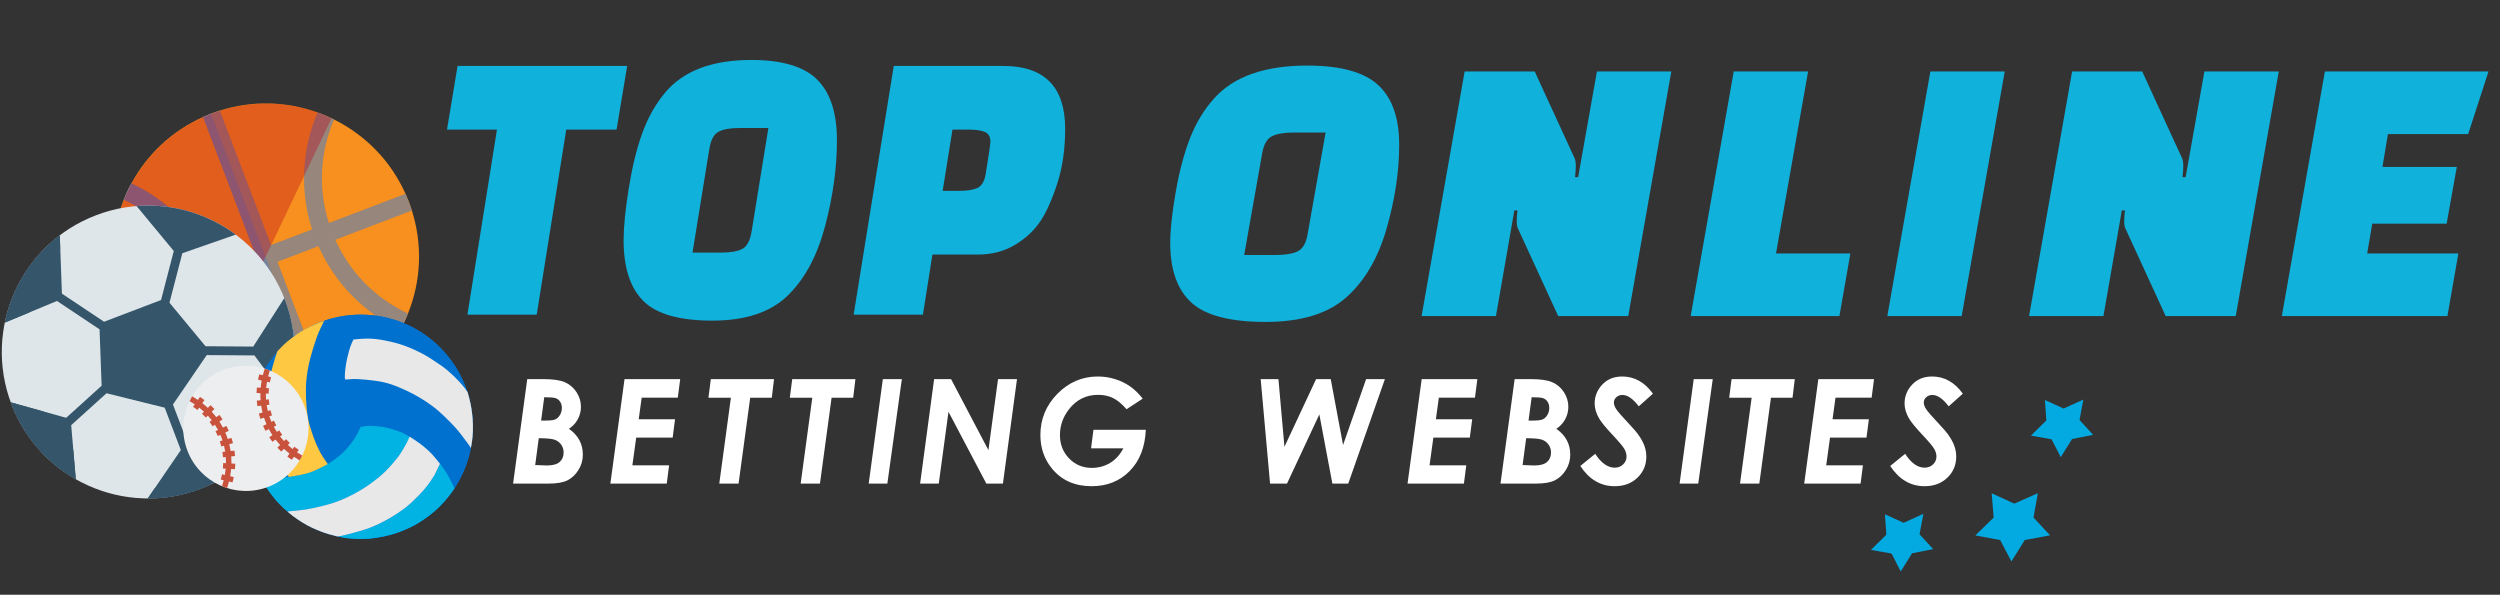 <?xml version="1.0" encoding="UTF-8" standalone="no"?><!DOCTYPE svg PUBLIC "-//W3C//DTD SVG 1.1//EN" "http://www.w3.org/Graphics/SVG/1.1/DTD/svg11.dtd"><svg width="100%" height="100%" viewBox="0 0 227 54" version="1.1" xmlns="http://www.w3.org/2000/svg" xmlns:xlink="http://www.w3.org/1999/xlink" xml:space="preserve" xmlns:serif="http://www.serif.com/" style="fill-rule:evenodd;clip-rule:evenodd;stroke-linejoin:round;stroke-miterlimit:1.414;"><rect x="0" y="0" width="227" height="54" fill="#333333" stroke="none"/><g id="logo"><g><g id="online"><path id="O" d="M115.496,12.368c0.45,-0.225 1.125,-0.337 2.026,-0.337l2.843,0l-1.635,9.24c-0.142,0.805 -0.439,1.321 -0.888,1.546c-0.451,0.225 -1.138,0.337 -2.062,0.337l-2.807,0l1.634,-9.24c0.143,-0.805 0.439,-1.32 0.889,-1.546Zm-5.224,-3.465c-0.924,1.019 -1.659,2.221 -2.204,3.607c-0.545,1.386 -0.983,3.033 -1.315,4.94c-0.332,1.908 -0.497,3.442 -0.497,4.603c0,2.44 0.64,4.246 1.919,5.419c1.279,1.173 3.524,1.759 6.735,1.759c3.21,0 5.65,-0.74 7.321,-2.221c1.67,-1.48 2.89,-3.554 3.66,-6.219c0.77,-2.665 1.155,-5.218 1.155,-7.659c0,-2.44 -0.64,-4.247 -1.919,-5.419c-1.279,-1.173 -3.424,-1.76 -6.433,-1.76c-3.838,0 -6.645,0.984 -8.422,2.95l0,0Z" style="fill:#10b1db;fill-rule:nonzero;"/><path id="N" d="M147.845,28.698l3.91,-22.211l-6.753,0l-1.706,9.595l-0.284,0c0.047,-0.379 0.071,-0.716 0.071,-1.013c0,-0.296 -0.036,-0.527 -0.107,-0.693l-3.625,-7.889l-6.361,0l-3.909,22.211l6.752,0l1.67,-9.595l0.285,0c-0.048,0.379 -0.071,0.717 -0.071,1.013c0,0.296 0.047,0.527 0.142,0.693l3.625,7.889l6.361,0Z" style="fill:#10b1db;fill-rule:nonzero;"/><path id="L" d="M168.014,23.012l-6.753,0l2.914,-16.525l-6.752,0l-3.909,22.211l13.504,0l0.996,-5.686Z" style="fill:#10b1db;fill-rule:nonzero;"/><path id="N1" serif:id="N" d="M203.005,28.698l3.909,-22.211l-6.753,0l-1.705,9.595l-0.285,0c0.047,-0.379 0.071,-0.716 0.071,-1.013c0,-0.296 -0.035,-0.527 -0.106,-0.693l-3.625,-7.889l-6.362,0l-3.909,22.211l6.752,0l1.671,-9.595l0.284,0c-0.048,0.379 -0.071,0.717 -0.071,1.013c0,0.296 0.047,0.527 0.142,0.693l3.625,7.889l6.362,0Z" style="fill:#10b1db;fill-rule:nonzero;"/><path id="E" d="M223.078,15.158l-6.752,0l0.497,-2.985l7.286,0l1.848,-5.686l-14.855,0l-3.91,22.211l15.033,0l0.995,-5.686l-8.28,0l0.462,-2.701l6.752,0l0.924,-5.153Z" style="fill:#10b1db;fill-rule:nonzero;"/><path id="I" d="M178.121,28.698l3.91,-22.211l-6.753,0l-3.909,22.211l6.752,0Z" style="fill:#10b1db;fill-rule:nonzero;"/></g><path id="Shape-1-copy" serif:id="Shape 1 copy" d="M180.844,44.79l2.05,0.94l2.143,-0.946l-0.395,2.205l1.503,1.619l-2.294,0.422l-1.214,1.948l-1.023,-1.944l-2.253,-0.416l1.662,-1.624l-0.179,-2.204" style="fill:#03a9e1;"/><path id="Shape-1-copy-2" serif:id="Shape 1 copy 2" d="M185.68,36.324l1.698,0.771l1.793,-0.816l-0.35,1.858l1.236,1.348l-1.914,0.377l-1.029,1.649l-0.833,-1.625l-1.872,-0.328l1.399,-1.382l-0.128,-1.852" style="fill:#03a9e1;"/><path id="Shape-1" serif:id="Shape 1" d="M171.153,46.698l1.698,0.772l1.793,-0.817l-0.35,1.859l1.236,1.347l-1.914,0.377l-1.029,1.65l-0.833,-1.626l-1.872,-0.328l1.399,-1.382l-0.128,-1.852" style="fill:#03a9e1;"/><g id="Group-4" serif:id="Group 4"><path id="O1" serif:id="O" d="M65.232,11.967c0.42,-0.229 1.049,-0.343 1.888,-0.343l2.649,0l-1.523,9.394c-0.133,0.82 -0.409,1.344 -0.828,1.572c-0.42,0.23 -1.06,0.344 -1.921,0.344l-2.616,0l1.524,-9.395c0.132,-0.819 0.408,-1.343 0.827,-1.572Zm-4.867,-3.523c-0.861,1.036 -1.546,2.258 -2.053,3.668c-0.508,1.409 -0.917,3.083 -1.226,5.022c-0.309,1.94 -0.463,3.499 -0.463,4.679c0,2.482 0.596,4.318 1.788,5.511c1.192,1.192 3.283,1.788 6.275,1.788c2.991,0 5.265,-0.752 6.822,-2.258c1.556,-1.505 2.693,-3.613 3.41,-6.323c0.717,-2.71 1.076,-5.306 1.076,-7.787c0,-2.481 -0.596,-4.318 -1.788,-5.51c-1.192,-1.193 -3.19,-1.789 -5.993,-1.789c-3.577,0 -6.193,1 -7.848,2.999l0,0Z" style="fill:#10b1db;fill-rule:nonzero;"/><path id="p" d="M92.164,22.229c0.982,-0.59 1.755,-1.313 2.318,-2.168c0.563,-0.855 1.076,-2.011 1.54,-3.469c0.463,-1.457 0.695,-3.089 0.695,-4.896c0,-3.806 -1.877,-5.709 -5.629,-5.709l-9.935,0l-3.642,22.583l6.291,0l0.861,-5.456l4.107,0c1.28,0 2.411,-0.294 3.394,-0.885Zm-4.222,-10.461c0.662,0 1.159,0.073 1.49,0.217c0.331,0.145 0.497,0.446 0.497,0.904c0,0.168 -0.144,1.144 -0.431,2.926c-0.111,0.651 -0.359,1.066 -0.745,1.247c-0.386,0.181 -0.955,0.271 -1.705,0.271l-1.457,0l0.894,-5.565l1.457,0Z" style="fill:#10b1db;fill-rule:nonzero;"/><path id="t" d="M56.946,5.987l-15.398,0l-0.961,5.781l4.537,0l-2.682,16.802l6.291,0l2.683,-16.802l4.569,0l0.961,-5.781Z" style="fill:#10b1db;fill-rule:nonzero;"/></g><g id="betting"><path id="B" d="M46.589,43.909l3.246,0c0.741,0 1.308,-0.1 1.7,-0.3c0.392,-0.2 0.721,-0.51 0.987,-0.932c0.266,-0.421 0.4,-0.885 0.4,-1.392c0,-0.976 -0.421,-1.758 -1.261,-2.347c0.352,-0.236 0.621,-0.53 0.808,-0.88c0.187,-0.35 0.28,-0.723 0.28,-1.119c0,-0.473 -0.132,-0.913 -0.396,-1.321c-0.265,-0.409 -0.612,-0.71 -1.043,-0.903c-0.431,-0.194 -1.091,-0.29 -1.978,-0.29l-1.459,0l-1.284,9.484Zm2.827,-7.84c0.519,0 0.863,0.028 1.033,0.084c0.17,0.056 0.307,0.163 0.411,0.322c0.105,0.159 0.157,0.348 0.157,0.567c0,0.237 -0.059,0.452 -0.177,0.645c-0.118,0.194 -0.261,0.326 -0.43,0.397c-0.168,0.071 -0.488,0.106 -0.96,0.106l-0.316,0l0.282,-2.121Zm-0.496,3.72c0.706,0.004 1.184,0.049 1.433,0.135c0.249,0.086 0.449,0.235 0.599,0.445c0.15,0.211 0.225,0.449 0.225,0.716c0,0.365 -0.121,0.653 -0.363,0.864c-0.243,0.21 -0.629,0.316 -1.16,0.316l-1.059,-0.039l0.325,-2.437Z" style="fill:#fff;fill-rule:nonzero;"/><path id="e" d="M55.422,43.909l5.119,0l0.213,-1.657l-3.334,0l0.346,-2.515l3.312,0l0.214,-1.669l-3.297,0l0.27,-1.96l3.28,0l0.216,-1.683l-5.054,0l-1.285,9.484Z" style="fill:#fff;fill-rule:nonzero;"/><path id="t1" serif:id="t" d="M64.326,36.114l2.039,0l-1.055,7.795l1.752,0l1.056,-7.795l1.959,0l0.204,-1.689l-5.738,0l-0.217,1.689Z" style="fill:#fff;fill-rule:nonzero;"/><path id="t2" serif:id="t" d="M71.716,36.114l2.04,0l-1.056,7.795l1.752,0l1.056,-7.795l1.959,0l0.205,-1.689l-5.739,0l-0.217,1.689Z" style="fill:#fff;fill-rule:nonzero;"/><path id="i" d="M78.878,43.909l1.694,0l1.316,-9.484l-1.726,0l-1.284,9.484Z" style="fill:#fff;fill-rule:nonzero;"/><path id="n" d="M83.546,43.909l1.694,0l0.883,-6.518l3.435,6.518l1.507,0l1.278,-9.484l-1.722,0l-0.873,6.447l-3.39,-6.447l-1.54,0l-1.272,9.484Z" style="fill:#fff;fill-rule:nonzero;"/><path id="g" d="M102.595,35.071c-0.405,-0.28 -0.858,-0.497 -1.361,-0.652c-0.503,-0.155 -1.018,-0.233 -1.546,-0.233c-1.423,0 -2.649,0.525 -3.678,1.573c-1.029,1.049 -1.543,2.294 -1.543,3.733c0,1.182 0.351,2.201 1.054,3.056c0.874,1.066 2.073,1.599 3.598,1.599c1.402,0 2.555,-0.461 3.46,-1.383c0.905,-0.922 1.392,-2.167 1.46,-3.736l-4.754,0l-0.217,1.683l2.933,0c-0.315,0.591 -0.721,1.034 -1.217,1.33c-0.497,0.295 -1.047,0.443 -1.652,0.443c-0.814,0 -1.499,-0.286 -2.055,-0.858c-0.556,-0.571 -0.834,-1.278 -0.834,-2.121c0,-0.855 0.271,-1.633 0.812,-2.334c0.682,-0.881 1.566,-1.321 2.652,-1.321c0.503,0 0.952,0.095 1.348,0.287c0.396,0.191 0.807,0.531 1.234,1.021l1.469,-0.962c-0.37,-0.47 -0.758,-0.845 -1.163,-1.125Z" style="fill:#fff;fill-rule:nonzero;"/></g><g id="websites"><path id="w" d="M115.322,43.909l1.538,0l2.936,-6.28l1.183,6.28l1.442,0l3.328,-9.484l-1.707,0l-2.092,5.983l-1.12,-5.983l-1.329,0l-2.874,6.144l-0.545,-6.144l-1.612,0l0.852,9.484Z" style="fill:#fff;fill-rule:nonzero;"/><path id="e1" serif:id="e" d="M127.805,43.909l5.118,0l0.214,-1.657l-3.334,0l0.345,-2.515l3.312,0l0.215,-1.669l-3.297,0l0.27,-1.96l3.279,0l0.217,-1.683l-5.055,0l-1.284,9.484Z" style="fill:#fff;fill-rule:nonzero;"/><path id="b" d="M136.245,43.909l3.246,0c0.741,0 1.308,-0.1 1.7,-0.3c0.392,-0.2 0.721,-0.51 0.987,-0.932c0.266,-0.421 0.4,-0.885 0.4,-1.392c0,-0.976 -0.421,-1.758 -1.261,-2.347c0.352,-0.236 0.621,-0.53 0.808,-0.88c0.187,-0.35 0.28,-0.723 0.28,-1.119c0,-0.473 -0.132,-0.913 -0.396,-1.321c-0.264,-0.409 -0.612,-0.71 -1.043,-0.903c-0.431,-0.194 -1.091,-0.29 -1.978,-0.29l-1.459,0l-1.284,9.484Zm2.828,-7.84c0.518,0 0.863,0.028 1.032,0.084c0.17,0.056 0.307,0.163 0.411,0.322c0.105,0.159 0.157,0.348 0.157,0.567c0,0.237 -0.059,0.452 -0.177,0.645c-0.118,0.194 -0.261,0.326 -0.429,0.397c-0.169,0.071 -0.489,0.106 -0.961,0.106l-0.316,0l0.283,-2.121Zm-0.496,3.72c0.705,0.004 1.183,0.049 1.432,0.135c0.249,0.086 0.449,0.235 0.599,0.445c0.15,0.211 0.225,0.449 0.225,0.716c0,0.365 -0.121,0.653 -0.363,0.864c-0.242,0.21 -0.629,0.316 -1.16,0.316l-1.058,-0.039l0.325,-2.437Z" style="fill:#fff;fill-rule:nonzero;"/><path id="S" d="M147.294,34.186c-0.81,0 -1.453,0.29 -1.93,0.871c-0.379,0.464 -0.569,0.988 -0.569,1.573c0,0.443 0.132,0.894 0.397,1.354c0.195,0.339 0.607,0.842 1.233,1.508c0.592,0.632 0.951,1.062 1.077,1.29c0.125,0.228 0.188,0.451 0.188,0.67c0,0.28 -0.103,0.518 -0.31,0.716c-0.206,0.198 -0.461,0.297 -0.763,0.297c-0.635,0 -1.225,-0.419 -1.771,-1.258l-1.354,1.103c0.805,1.225 1.847,1.837 3.125,1.837c0.839,0 1.527,-0.258 2.064,-0.773c0.536,-0.516 0.805,-1.154 0.805,-1.915c0,-0.34 -0.061,-0.674 -0.182,-1.003c-0.122,-0.329 -0.321,-0.682 -0.598,-1.06c-0.115,-0.164 -0.356,-0.441 -0.722,-0.832c-0.69,-0.735 -1.103,-1.21 -1.24,-1.425c-0.136,-0.215 -0.204,-0.41 -0.204,-0.587c0,-0.189 0.074,-0.351 0.224,-0.486c0.149,-0.136 0.336,-0.203 0.562,-0.203c0.456,0 0.948,0.343 1.476,1.031l1.284,-1.148c-0.749,-1.04 -1.68,-1.56 -2.792,-1.56l0,0Z" style="fill:#fff;fill-rule:nonzero;"/><path id="i1" serif:id="i" d="M152.507,43.909l1.694,0l1.317,-9.484l-1.727,0l-0.762,5.626l-0.522,3.858Z" style="fill:#fff;fill-rule:nonzero;"/><path id="t3" serif:id="t" d="M157.01,36.114l2.04,0l-1.056,7.795l1.752,0l1.056,-7.795l1.959,0l0.204,-1.689l-5.738,0l-0.217,1.689Z" style="fill:#fff;fill-rule:nonzero;"/><path id="e2" serif:id="e" d="M163.822,43.909l5.118,0l0.213,-1.657l-3.334,0l0.346,-2.515l3.312,0l0.215,-1.669l-3.297,0l0.269,-1.96l3.28,0l0.217,-1.683l-5.055,0l-1.284,9.484Z" style="fill:#fff;fill-rule:nonzero;"/><path id="s" d="M175.433,34.186c-0.81,0 -1.453,0.29 -1.93,0.871c-0.379,0.464 -0.569,0.988 -0.569,1.573c0,0.443 0.132,0.894 0.396,1.354c0.196,0.339 0.607,0.842 1.234,1.508c0.592,0.632 0.951,1.062 1.076,1.29c0.126,0.228 0.189,0.451 0.189,0.67c0,0.28 -0.103,0.518 -0.31,0.716c-0.207,0.198 -0.461,0.297 -0.764,0.297c-0.634,0 -1.224,-0.419 -1.77,-1.258l-1.354,1.103c0.805,1.225 1.846,1.837 3.124,1.837c0.84,0 1.528,-0.258 2.064,-0.773c0.537,-0.516 0.806,-1.154 0.806,-1.915c0,-0.34 -0.061,-0.674 -0.183,-1.003c-0.121,-0.329 -0.32,-0.682 -0.597,-1.06c-0.115,-0.164 -0.356,-0.441 -0.722,-0.832c-0.69,-0.735 -1.104,-1.21 -1.24,-1.425c-0.136,-0.215 -0.204,-0.41 -0.204,-0.587c0,-0.189 0.074,-0.351 0.223,-0.486c0.149,-0.136 0.337,-0.203 0.563,-0.203c0.455,0 0.948,0.343 1.476,1.031l1.284,-1.148c-0.75,-1.04 -1.68,-1.56 -2.792,-1.56l0,0Z" style="fill:#fff;fill-rule:nonzero;"/></g><g><path d="M18.458,35.983c-0.171,-0.076 -0.34,-0.156 -0.506,-0.239c-2.898,-1.437 -5.168,-3.799 -6.487,-6.743c-0.111,-0.247 -0.215,-0.498 -0.312,-0.753c-0.097,-0.255 -0.187,-0.512 -0.268,-0.769c-0.974,-3.076 -0.852,-6.349 0.355,-9.35c0.069,-0.173 0.141,-0.345 0.218,-0.516c0.147,-0.327 0.305,-0.647 0.474,-0.958c1.453,-2.682 3.719,-4.784 6.509,-6.034c0.234,-0.106 0.473,-0.205 0.714,-0.298c0.013,-0.005 0.026,-0.009 0.038,-0.014c0.255,-0.097 0.512,-0.187 0.77,-0.268c2.913,-0.924 6.004,-0.862 8.873,0.173c0.334,0.12 0.665,0.253 0.992,0.4c0.171,0.076 0.34,0.156 0.506,0.239c2.898,1.437 5.167,3.799 6.487,6.743c0.111,0.247 0.215,0.498 0.312,0.753c0.097,0.255 0.186,0.512 0.268,0.769c0.974,3.076 0.852,6.349 -0.355,9.35c-0.069,0.173 -0.142,0.345 -0.218,0.516c-0.147,0.327 -0.305,0.647 -0.474,0.958c-1.453,2.682 -3.72,4.784 -6.509,6.034c-0.246,0.111 -0.498,0.215 -0.753,0.312c-0.013,0.005 -0.025,0.01 -0.038,0.015c-0.242,0.091 -0.486,0.176 -0.731,0.253c-2.914,0.923 -6.005,0.862 -8.874,-0.173c-0.333,-0.119 -0.664,-0.253 -0.991,-0.4Z" style="fill:#f7901e;fill-rule:nonzero;"/><path d="M17.952,35.744c1.288,-3.001 1.45,-6.293 0.471,-9.394l-6.958,2.651c-0.111,-0.247 -0.215,-0.498 -0.312,-0.753c-0.097,-0.255 -0.187,-0.512 -0.268,-0.769l6.958,-2.652c-1.333,-2.966 -3.645,-5.315 -6.603,-6.698c0.069,-0.173 0.141,-0.345 0.218,-0.516c0.147,-0.327 0.305,-0.647 0.474,-0.958c1.662,0.777 3.152,1.835 4.433,3.149c1.263,1.295 2.271,2.786 3.003,4.442l3.724,-1.419l-4.651,-12.206c0.234,-0.106 0.473,-0.205 0.714,-0.298c0.013,-0.005 0.026,-0.009 0.038,-0.014c0.255,-0.097 0.512,-0.187 0.77,-0.268l4.651,12.207l3.724,-1.419c-0.556,-1.724 -0.796,-3.508 -0.715,-5.315c0.082,-1.833 0.49,-3.614 1.213,-5.3c0.334,0.12 0.665,0.253 0.992,0.4c0.171,0.076 0.34,0.156 0.506,0.239c-1.289,3.001 -1.451,6.293 -0.471,9.394l6.958,-2.651c0.111,0.247 0.215,0.498 0.312,0.753c0.097,0.255 0.186,0.512 0.268,0.769l-6.958,2.652c1.333,2.966 3.645,5.315 6.603,6.698c-0.069,0.173 -0.142,0.345 -0.218,0.516c-0.147,0.327 -0.305,0.647 -0.474,0.958c-1.662,-0.777 -3.152,-1.835 -4.433,-3.149c-1.263,-1.295 -2.271,-2.786 -3.003,-4.442l-3.724,1.419l4.651,12.206c-0.246,0.111 -0.498,0.215 -0.753,0.312c-0.013,0.005 -0.025,0.01 -0.038,0.015c-0.242,0.091 -0.486,0.176 -0.731,0.253l-4.651,-12.206l-3.724,1.418c0.556,1.724 0.796,3.508 0.715,5.315c-0.083,1.833 -0.491,3.615 -1.214,5.3c-0.333,-0.119 -0.664,-0.253 -0.991,-0.4c-0.171,-0.076 -0.34,-0.156 -0.506,-0.239Z" style="fill:#96867b;fill-rule:nonzero;"/><path d="M17.952,35.744c1.288,-3.001 1.45,-6.293 0.471,-9.394l-6.958,2.651c-0.111,-0.247 -0.215,-0.498 -0.312,-0.753c-0.097,-0.255 -0.187,-0.512 -0.268,-0.769l6.958,-2.652c-1.333,-2.966 -3.645,-5.315 -6.603,-6.698c0.069,-0.173 0.141,-0.345 0.218,-0.516c0.147,-0.327 0.305,-0.647 0.474,-0.958c1.662,0.777 3.152,1.835 4.433,3.149c1.263,1.295 2.271,2.786 3.003,4.442l3.724,-1.419l-4.651,-12.206c0.234,-0.106 0.473,-0.205 0.714,-0.298l9.899,25.98c-0.242,0.091 -0.486,0.176 -0.731,0.253l-4.651,-12.206l-3.724,1.418c0.556,1.724 0.796,3.508 0.715,5.315c-0.083,1.833 -0.491,3.615 -1.214,5.3c-0.333,-0.119 -0.664,-0.253 -0.991,-0.4c-0.171,-0.076 -0.34,-0.156 -0.506,-0.239Z" style="fill:#74829c;fill-rule:nonzero;"/><path d="M11.064,27.965c-0.063,-0.177 -0.121,-0.353 -0.176,-0.532c-0.962,-3.088 -0.822,-6.36 0.396,-9.348c0.102,-0.25 0.212,-0.499 0.329,-0.745c0.117,-0.246 0.241,-0.489 0.371,-0.725c1.551,-2.829 4.003,-5.002 7.006,-6.202c0.173,-0.069 0.348,-0.135 0.524,-0.198c0.338,-0.12 0.679,-0.226 1.021,-0.319c2.943,-0.802 6.028,-0.615 8.859,0.539c0.238,0.097 0.474,0.201 0.708,0.311l-11.95,25.102c-0.233,-0.112 -0.463,-0.229 -0.688,-0.353c-2.68,-1.47 -4.771,-3.747 -6.004,-6.537c-0.144,-0.324 -0.276,-0.655 -0.396,-0.993Z" style="fill:#b9021b;fill-opacity:0.35;fill-rule:nonzero;"/></g><g><path d="M18.191,44.385c-6.86,2.614 -14.54,-0.829 -17.154,-7.689c-2.614,-6.86 0.828,-14.54 7.688,-17.154c6.86,-2.613 14.54,0.829 17.154,7.689c2.614,6.86 -0.828,14.54 -7.688,17.154Z" style="fill:#dee6e9;fill-rule:nonzero;"/><path d="M9.226,35.025l-3.217,2.912l-5.032,-1.404c0.02,0.055 0.039,0.109 0.06,0.163c1.143,3.001 3.255,5.347 5.844,6.819l-0.416,-4.909l3.206,-2.9l5.283,1.31l1.466,3.849l-3.003,4.394c1.588,0.005 3.202,-0.275 4.774,-0.874c1.572,-0.599 2.963,-1.465 4.144,-2.524l-5.164,-1.282l-1.467,-3.849l3.068,-4.489l4.329,0.032l2.953,3.936c0.953,-2.821 0.968,-5.978 -0.175,-8.978c-0.02,-0.055 -0.042,-0.108 -0.064,-0.162l-2.824,4.4l-4.333,-0.032l-3.27,-3.95l1.168,-4.496l4.845,-1.687c-2.556,-1.901 -5.754,-2.854 -9,-2.593l3.378,4.079l-1.158,4.453l-5.172,1.971l-3.828,-2.554l-0.193,-5.292c-2.596,1.965 -4.349,4.805 -4.992,7.924l4.739,-1.965l3.864,2.579l0.187,5.119Z" style="fill:#35556a;fill-rule:nonzero;"/><path d="M2.674,28.364c0.45,-2.115 1.411,-4.099 2.799,-5.765l-0.045,-1.231c-0.726,0.55 -1.386,1.168 -1.975,1.842c-0.004,0.005 -0.009,0.01 -0.014,0.015c-0.059,0.068 -0.117,0.137 -0.175,0.206c-0.008,0.01 -0.016,0.019 -0.023,0.028c-0.056,0.067 -0.111,0.134 -0.165,0.202c-0.009,0.012 -0.019,0.024 -0.028,0.036c-0.053,0.066 -0.105,0.133 -0.157,0.201c-0.01,0.013 -0.019,0.026 -0.029,0.039c-0.051,0.067 -0.101,0.135 -0.151,0.203c-0.01,0.014 -0.019,0.027 -0.029,0.04c-0.049,0.069 -0.098,0.138 -0.147,0.208c-0.008,0.012 -0.016,0.024 -0.025,0.036c-0.049,0.072 -0.097,0.144 -0.145,0.216c-0.006,0.009 -0.012,0.018 -0.018,0.027c-0.049,0.076 -0.099,0.152 -0.147,0.229c-0.001,0.002 -0.002,0.004 -0.004,0.006c-0.308,0.493 -0.584,1.006 -0.826,1.534c-0.006,0.013 -0.012,0.026 -0.018,0.039c-0.032,0.072 -0.064,0.145 -0.096,0.218c-0.009,0.021 -0.018,0.042 -0.027,0.063c-0.029,0.069 -0.058,0.138 -0.086,0.207c-0.01,0.026 -0.021,0.051 -0.031,0.077c-0.027,0.067 -0.053,0.134 -0.078,0.201c-0.011,0.028 -0.022,0.056 -0.032,0.085c-0.025,0.066 -0.049,0.132 -0.072,0.198c-0.011,0.03 -0.021,0.06 -0.032,0.09c-0.023,0.065 -0.045,0.131 -0.067,0.197c-0.01,0.031 -0.02,0.062 -0.03,0.092c-0.021,0.066 -0.042,0.133 -0.062,0.199c-0.009,0.03 -0.018,0.061 -0.027,0.092c-0.02,0.067 -0.04,0.134 -0.059,0.202c-0.008,0.029 -0.016,0.059 -0.024,0.088c-0.018,0.069 -0.037,0.138 -0.055,0.208c-0.007,0.026 -0.013,0.053 -0.02,0.08c-0.018,0.073 -0.036,0.146 -0.052,0.219c-0.005,0.02 -0.009,0.039 -0.014,0.059c-0.018,0.081 -0.036,0.161 -0.052,0.242c0,0 0,0 0,0l2.238,-0.928Z" style="fill:#35556a;fill-rule:nonzero;"/><path d="M19.282,43.912c-1.739,0.492 -3.509,0.612 -5.218,0.401l-0.646,0.946c0,-0.001 0,0 0,0c0.679,0.002 1.362,-0.049 2.045,-0.153c0.021,-0.004 0.041,-0.006 0.062,-0.01c0.073,-0.011 0.147,-0.024 0.22,-0.037c0.032,-0.006 0.064,-0.011 0.097,-0.017c0.066,-0.012 0.132,-0.025 0.199,-0.038c0.039,-0.008 0.078,-0.016 0.117,-0.024c0.062,-0.013 0.123,-0.026 0.185,-0.04c0.044,-0.01 0.089,-0.02 0.133,-0.03c0.057,-0.014 0.115,-0.028 0.172,-0.042c0.049,-0.012 0.098,-0.025 0.146,-0.037c0.054,-0.014 0.108,-0.028 0.162,-0.043c0.053,-0.015 0.105,-0.03 0.158,-0.045c0.05,-0.014 0.1,-0.029 0.15,-0.043c0.058,-0.018 0.116,-0.036 0.174,-0.054c0.045,-0.015 0.09,-0.028 0.135,-0.043c0.067,-0.022 0.133,-0.045 0.2,-0.068c0.036,-0.012 0.073,-0.024 0.109,-0.037c0.103,-0.036 0.206,-0.074 0.309,-0.113c0.094,-0.036 0.187,-0.073 0.279,-0.11c0.277,-0.113 0.547,-0.234 0.812,-0.363Z" style="fill:#35556a;fill-rule:nonzero;"/><path d="M1.156,36.997c0.013,0.033 0.027,0.065 0.04,0.097c0.028,0.067 0.057,0.134 0.085,0.2c0.017,0.038 0.034,0.075 0.051,0.113c0.027,0.06 0.054,0.12 0.082,0.18c0.018,0.039 0.036,0.078 0.055,0.116c0.028,0.058 0.056,0.116 0.084,0.174c0.019,0.038 0.038,0.077 0.058,0.115c0.029,0.058 0.06,0.116 0.09,0.174c0.019,0.036 0.038,0.072 0.057,0.108c0.033,0.062 0.068,0.124 0.102,0.186c0.017,0.03 0.034,0.06 0.05,0.09c0.052,0.091 0.105,0.181 0.158,0.271c0.002,0.002 0.004,0.005 0.005,0.007c0.052,0.087 0.106,0.173 0.16,0.259c0.018,0.029 0.038,0.058 0.057,0.088c0.037,0.058 0.075,0.116 0.113,0.173c0.022,0.034 0.045,0.067 0.068,0.101c0.036,0.052 0.072,0.105 0.108,0.157c0.024,0.034 0.049,0.069 0.074,0.103c0.036,0.05 0.072,0.1 0.109,0.15c0.025,0.034 0.05,0.068 0.075,0.102c0.038,0.05 0.076,0.1 0.115,0.15c0.025,0.032 0.049,0.064 0.074,0.095c0.043,0.054 0.085,0.107 0.128,0.16c0.022,0.026 0.044,0.054 0.066,0.08c0.065,0.078 0.13,0.156 0.197,0.233c0.005,0.006 0.011,0.012 0.016,0.018c0.062,0.071 0.124,0.141 0.187,0.21c0.024,0.027 0.049,0.053 0.073,0.079c0.045,0.048 0.09,0.097 0.136,0.145c0.028,0.03 0.056,0.059 0.085,0.088c0.042,0.044 0.085,0.088 0.128,0.131c0.03,0.03 0.061,0.06 0.091,0.09c0.043,0.042 0.085,0.083 0.129,0.124c0.03,0.03 0.061,0.059 0.092,0.088c0.044,0.042 0.089,0.083 0.134,0.124c0.03,0.027 0.06,0.055 0.09,0.082c0.049,0.044 0.099,0.087 0.149,0.131c0.026,0.023 0.053,0.046 0.08,0.069c0.075,0.065 0.151,0.128 0.228,0.191c0.01,0.009 0.02,0.017 0.031,0.025c0.068,0.056 0.137,0.111 0.207,0.165c0.028,0.022 0.057,0.044 0.086,0.066c0.051,0.039 0.102,0.078 0.154,0.117c0.033,0.024 0.067,0.049 0.1,0.073c0.048,0.035 0.096,0.07 0.145,0.104c0.035,0.025 0.07,0.05 0.105,0.074c0.048,0.034 0.096,0.067 0.145,0.099c0.035,0.024 0.071,0.048 0.106,0.072c0.05,0.033 0.1,0.065 0.15,0.097c0.035,0.022 0.069,0.045 0.104,0.067c0.055,0.034 0.11,0.068 0.165,0.101c0.031,0.019 0.061,0.038 0.092,0.056c0.084,0.051 0.169,0.1 0.254,0.149c0.001,0 0.001,0.001 0.002,0.001l-0.223,-2.632c-1.077,-0.993 -2.001,-2.175 -2.716,-3.523l-2.965,-0.827c0.02,0.055 0.039,0.109 0.06,0.163c0.038,0.101 0.078,0.202 0.119,0.301Z" style="fill:#35556a;fill-rule:nonzero;"/></g><g id="Layer-1" serif:id="Layer 1"><ellipse cx="32.763" cy="38.746" rx="10.175" ry="10.174" style="fill:#0071ce;"/><ellipse cx="32.763" cy="38.746" rx="10.175" ry="10.174" style="fill:#0071ce;"/><path d="M32.089,30.829c-0.014,0.001 -0.269,0.589 -0.36,0.899c-0.114,0.392 -0.26,0.997 -0.326,1.45c-0.06,0.42 -0.134,1.075 -0.067,1.27c0.012,0.035 0.614,-0.041 0.922,-0.033c0.532,0.013 1.254,0.077 2.034,0.191c0.858,0.125 1.641,0.407 2.567,0.839c0.826,0.386 1.675,0.88 2.413,1.431c0.735,0.55 1.474,1.308 2.012,1.878c0.449,0.475 0.969,1.217 1.214,1.54c0.095,0.124 0.27,0.386 0.259,0.393c0,-0.037 0.108,-0.555 0.146,-0.955c0.032,-0.348 0.05,-0.723 0.038,-1.19c-0.004,-0.179 -0.021,-0.375 -0.031,-0.584c-0.008,-0.152 -0.072,-0.742 -0.163,-1.203c-0.09,-0.458 -0.23,-0.957 -0.285,-1.132c-0.003,-0.01 -0.006,-0.02 -0.009,-0.028c-0.489,-0.778 -1.72,-1.968 -2.495,-2.473c-0.699,-0.455 -1.027,-0.718 -1.765,-1.091c-0.734,-0.369 -1.56,-0.743 -2.698,-1c-1.367,-0.308 -1.988,-0.353 -3.406,-0.202Z" style="fill:#e8e8e8;"/><path d="M39.974,42.121c0.15,0.21 0.283,0.378 0.41,0.577c0.15,0.237 0.384,0.608 0.492,0.842c0.14,0.303 0.401,0.785 0.394,0.796c-0.205,0.318 -0.569,0.789 -0.864,1.131c-0.282,0.326 -0.585,0.635 -0.908,0.919c-0.326,0.287 -0.685,0.557 -1.046,0.8c-0.36,0.242 -0.73,0.473 -1.122,0.66c-0.449,0.214 -1.035,0.462 -1.575,0.627c-0.548,0.167 -1.215,0.299 -1.71,0.377c-0.416,0.065 -0.839,0.089 -1.26,0.092c-0.425,0.003 -0.946,-0.034 -1.296,-0.074c-0.27,-0.031 -0.805,-0.162 -0.799,-0.165c0.005,-0.003 0.482,-0.075 0.719,-0.132c0.369,-0.089 1.043,-0.258 1.496,-0.401c0.415,-0.132 0.826,-0.28 1.222,-0.46c0.44,-0.199 0.963,-0.457 1.416,-0.735c0.481,-0.296 1.039,-0.69 1.471,-1.039c0.399,-0.323 0.809,-0.732 1.121,-1.057c0.27,-0.281 0.53,-0.593 0.754,-0.892c0.215,-0.287 0.408,-0.591 0.588,-0.901c0.181,-0.311 0.484,-0.983 0.497,-0.965Z" style="fill:#00b3e3;"/><path d="M32.742,38.754c-0.01,0.002 -0.12,0.285 -0.189,0.423c-0.077,0.156 -0.174,0.349 -0.278,0.514c-0.113,0.181 -0.26,0.391 -0.403,0.577c-0.15,0.195 -0.317,0.402 -0.493,0.587c-0.179,0.188 -0.373,0.379 -0.58,0.543c-0.271,0.213 -0.672,0.527 -1.042,0.738c-0.418,0.239 -0.959,0.513 -1.47,0.694c-0.529,0.187 -1.154,0.335 -1.703,0.429c-0.525,0.091 -1.101,0.135 -1.59,0.139c-0.548,0.005 -1.355,-0.111 -1.344,-0.107c0.011,0.004 0.305,0.619 0.492,0.908c0.214,0.334 0.526,0.766 0.795,1.092c0.252,0.305 0.626,0.673 0.817,0.861c0.102,0.1 0.319,0.249 0.331,0.268c0.023,0.039 0.615,-0.03 0.921,-0.063c0.35,-0.038 0.786,-0.091 1.174,-0.164c0.424,-0.08 0.919,-0.188 1.369,-0.315c0.462,-0.131 0.947,-0.277 1.401,-0.467c0.503,-0.211 1.097,-0.492 1.615,-0.795c0.538,-0.315 1.121,-0.702 1.609,-1.092c0.473,-0.378 1.001,-0.925 1.319,-1.249c0.212,-0.216 0.409,-0.449 0.587,-0.694c0.223,-0.307 0.565,-0.83 0.751,-1.149c0.142,-0.243 0.372,-0.759 0.366,-0.763c-0.225,-0.153 -0.632,-0.37 -0.972,-0.498c-0.389,-0.148 -0.931,-0.302 -1.363,-0.385c-0.404,-0.078 -0.877,-0.109 -1.23,-0.114c-0.298,-0.004 -0.707,0.053 -0.89,0.082Z" style="fill:#00b3e3;"/><path d="M37.198,39.648c0.001,0.002 0.015,0.01 0.038,0.025c0.122,0.075 0.642,0.419 0.845,0.566c0.25,0.181 0.422,0.329 0.619,0.501c0.193,0.17 0.385,0.342 0.558,0.532c0.209,0.23 0.711,0.853 0.695,0.844c-0.015,-0.008 -0.366,0.783 -0.526,1.063c-0.156,0.275 -0.415,0.642 -0.645,0.942c-0.234,0.307 -0.503,0.609 -0.781,0.888c-0.324,0.326 -0.745,0.745 -1.161,1.066c-0.457,0.352 -1.029,0.738 -1.581,1.047c-0.566,0.318 -1.188,0.623 -1.816,0.856c-0.649,0.242 -1.612,0.471 -2.078,0.594c-0.235,0.061 -0.694,0.145 -0.716,0.139c-0.475,-0.111 -1.02,-0.253 -1.506,-0.449c-0.543,-0.218 -1.103,-0.442 -1.75,-0.86c-0.314,-0.203 -0.596,-0.393 -0.81,-0.553c-0.167,-0.125 -0.493,-0.406 -0.474,-0.408c0.452,-0.042 1.179,-0.106 1.711,-0.192c0.763,-0.122 1.947,-0.402 2.707,-0.681c0.712,-0.261 1.214,-0.508 1.79,-0.821c0.669,-0.363 1.34,-0.798 2.157,-1.475c0.615,-0.51 1.255,-1.247 1.641,-1.746c0.287,-0.372 0.571,-0.875 0.751,-1.188c0.127,-0.221 0.318,-0.704 0.332,-0.69Z" style="fill:#e8e8e8;"/><path d="M25.175,31.912c0.006,-0.015 0.588,-0.638 0.924,-0.909c0.414,-0.334 1.045,-0.821 1.56,-1.092c0.541,-0.285 1.185,-0.598 1.765,-0.781c0.035,-0.011 -0.456,0.904 -0.624,1.381c-0.229,0.654 -0.582,1.738 -0.753,2.543c-0.159,0.749 -0.265,1.516 -0.273,2.283c-0.01,0.989 0.074,2.468 0.379,3.425c0.437,1.372 0.686,1.87 0.983,2.419c0.18,0.333 0.635,0.956 0.63,0.959c-0.543,0.291 -1.218,0.645 -1.812,0.819c-0.582,0.17 -1.061,0.235 -1.714,0.354c-0.016,0.003 -0.623,-0.836 -0.848,-1.303c-0.264,-0.545 -0.558,-1.29 -0.734,-1.967c-0.192,-0.738 -0.385,-1.631 -0.417,-2.463c-0.036,-0.902 0.043,-1.848 0.204,-2.952c0.103,-0.702 0.491,-2.047 0.73,-2.716Z" style="fill:#ffc843;"/></g><g><path d="M17.016,40.918c-1.118,-2.934 0.355,-6.218 3.288,-7.336c2.934,-1.118 6.219,0.354 7.337,3.288c1.117,2.934 -0.355,6.218 -3.288,7.336c-2.934,1.118 -6.219,-0.354 -7.337,-3.288Z" style="fill:#edeef0;fill-rule:nonzero;"/><path d="M17.529,36.94l0.405,0.284c0.055,-0.08 0.105,-0.15 0.151,-0.216c0.152,0.12 0.298,0.246 0.438,0.377l-0.18,0.181l0.35,0.349l0.178,-0.179c0.127,0.138 0.247,0.28 0.36,0.427l-0.206,0.146l0.286,0.403l0.206,-0.146c0.1,0.154 0.193,0.312 0.279,0.473l-0.228,0.11l0.214,0.446l0.228,-0.11c0.036,0.083 0.07,0.168 0.103,0.253c0.032,0.085 0.063,0.171 0.092,0.257c-0.075,0.022 -0.154,0.045 -0.244,0.07l0.137,0.475c0.089,-0.025 0.169,-0.048 0.243,-0.069c0.043,0.177 0.079,0.357 0.107,0.538c-0.077,0.009 -0.159,0.018 -0.251,0.028l0.055,0.492c0.092,-0.011 0.174,-0.02 0.251,-0.028c0.013,0.185 0.018,0.371 0.015,0.558l-0.252,-0.015l-0.029,0.494l0.255,0.015c-0.017,0.19 -0.043,0.381 -0.077,0.572l-0.256,-0.06l-0.113,0.481l0.266,0.063c-0.045,0.179 -0.096,0.359 -0.156,0.538c0.153,0.063 0.308,0.119 0.465,0.169c0.066,-0.198 0.123,-0.395 0.173,-0.594l0.322,0.076l0.113,-0.481l-0.331,-0.078c0.039,-0.219 0.069,-0.439 0.088,-0.657l0.348,0.02l0.029,-0.493l-0.35,-0.021c0.003,-0.215 -0.002,-0.43 -0.018,-0.643c0.104,-0.011 0.217,-0.024 0.349,-0.039l-0.055,-0.491c-0.133,0.015 -0.245,0.028 -0.35,0.039c-0.031,-0.208 -0.072,-0.415 -0.123,-0.62c0.073,-0.021 0.149,-0.043 0.233,-0.067l0.105,-0.03l-0.137,-0.475l-0.105,0.03c-0.084,0.024 -0.16,0.046 -0.232,0.067c-0.033,-0.1 -0.068,-0.199 -0.105,-0.297c-0.038,-0.098 -0.077,-0.195 -0.119,-0.291l0.316,-0.153l-0.214,-0.445l-0.317,0.152c-0.098,-0.187 -0.205,-0.368 -0.321,-0.545l0.288,-0.203l-0.286,-0.404l-0.287,0.204c-0.13,-0.17 -0.268,-0.334 -0.414,-0.492l0.248,-0.248l-0.35,-0.349l-0.247,0.247c-0.16,-0.151 -0.327,-0.295 -0.503,-0.432l0.195,-0.279l-0.405,-0.284l-0.189,0.271c-0.169,-0.115 -0.344,-0.225 -0.524,-0.328c-0.085,0.142 -0.163,0.287 -0.234,0.435c0.163,0.094 0.321,0.194 0.474,0.298c-0.048,0.068 -0.099,0.141 -0.157,0.224Z" style="fill:#c8523b;fill-rule:nonzero;"/><path d="M24.082,38.226c0.037,0.098 0.077,0.195 0.119,0.291c-0.069,0.033 -0.141,0.068 -0.221,0.107l-0.095,0.045l0.214,0.446l0.095,-0.046c0.08,-0.039 0.153,-0.073 0.221,-0.106c0.099,0.186 0.206,0.368 0.321,0.544c-0.086,0.061 -0.178,0.127 -0.287,0.204l0.286,0.403c0.109,-0.077 0.201,-0.142 0.287,-0.203c0.13,0.17 0.268,0.333 0.414,0.491l-0.248,0.249l0.35,0.349l0.246,-0.247c0.16,0.151 0.328,0.295 0.504,0.432l-0.195,0.279l0.405,0.284l0.189,-0.271c0.169,0.115 0.344,0.224 0.524,0.328c0.085,-0.142 0.163,-0.287 0.234,-0.435c-0.163,-0.095 -0.321,-0.194 -0.474,-0.298l0.157,-0.225l-0.405,-0.283l-0.151,0.215c-0.152,-0.12 -0.299,-0.245 -0.438,-0.376l0.18,-0.181l-0.35,-0.349l-0.178,0.179c-0.127,-0.138 -0.247,-0.28 -0.36,-0.427c0.063,-0.045 0.13,-0.093 0.206,-0.146l-0.286,-0.404c-0.076,0.054 -0.143,0.102 -0.206,0.146c-0.1,-0.153 -0.193,-0.311 -0.279,-0.473c0.07,-0.033 0.145,-0.069 0.228,-0.109l-0.214,-0.446c-0.084,0.04 -0.158,0.076 -0.228,0.11c-0.036,-0.084 -0.071,-0.168 -0.103,-0.253c-0.033,-0.086 -0.063,-0.172 -0.092,-0.258l0.244,-0.07l-0.137,-0.475l-0.243,0.07c-0.043,-0.178 -0.079,-0.357 -0.107,-0.539l0.251,-0.028l-0.055,-0.491l-0.251,0.028c-0.013,-0.185 -0.018,-0.371 -0.016,-0.558l0.253,0.015l0.029,-0.494l-0.255,-0.015c0.017,-0.19 0.043,-0.381 0.077,-0.573c0.077,0.019 0.161,0.038 0.256,0.061l0.113,-0.481c-0.098,-0.024 -0.185,-0.044 -0.266,-0.063c0.044,-0.18 0.096,-0.359 0.156,-0.538c-0.153,-0.063 -0.308,-0.12 -0.465,-0.169c-0.066,0.197 -0.123,0.395 -0.173,0.593l-0.322,-0.076l-0.113,0.481l0.331,0.079c-0.039,0.219 -0.069,0.438 -0.088,0.657l-0.348,-0.02l-0.029,0.493l0.35,0.021c-0.004,0.215 0.002,0.429 0.018,0.642l-0.349,0.039l0.055,0.492l0.35,-0.039c0.031,0.208 0.072,0.415 0.123,0.62l-0.338,0.097l0.136,0.475l0.338,-0.097c0.033,0.099 0.067,0.198 0.105,0.297Z" style="fill:#c8523b;fill-rule:nonzero;"/></g></g></g></svg>